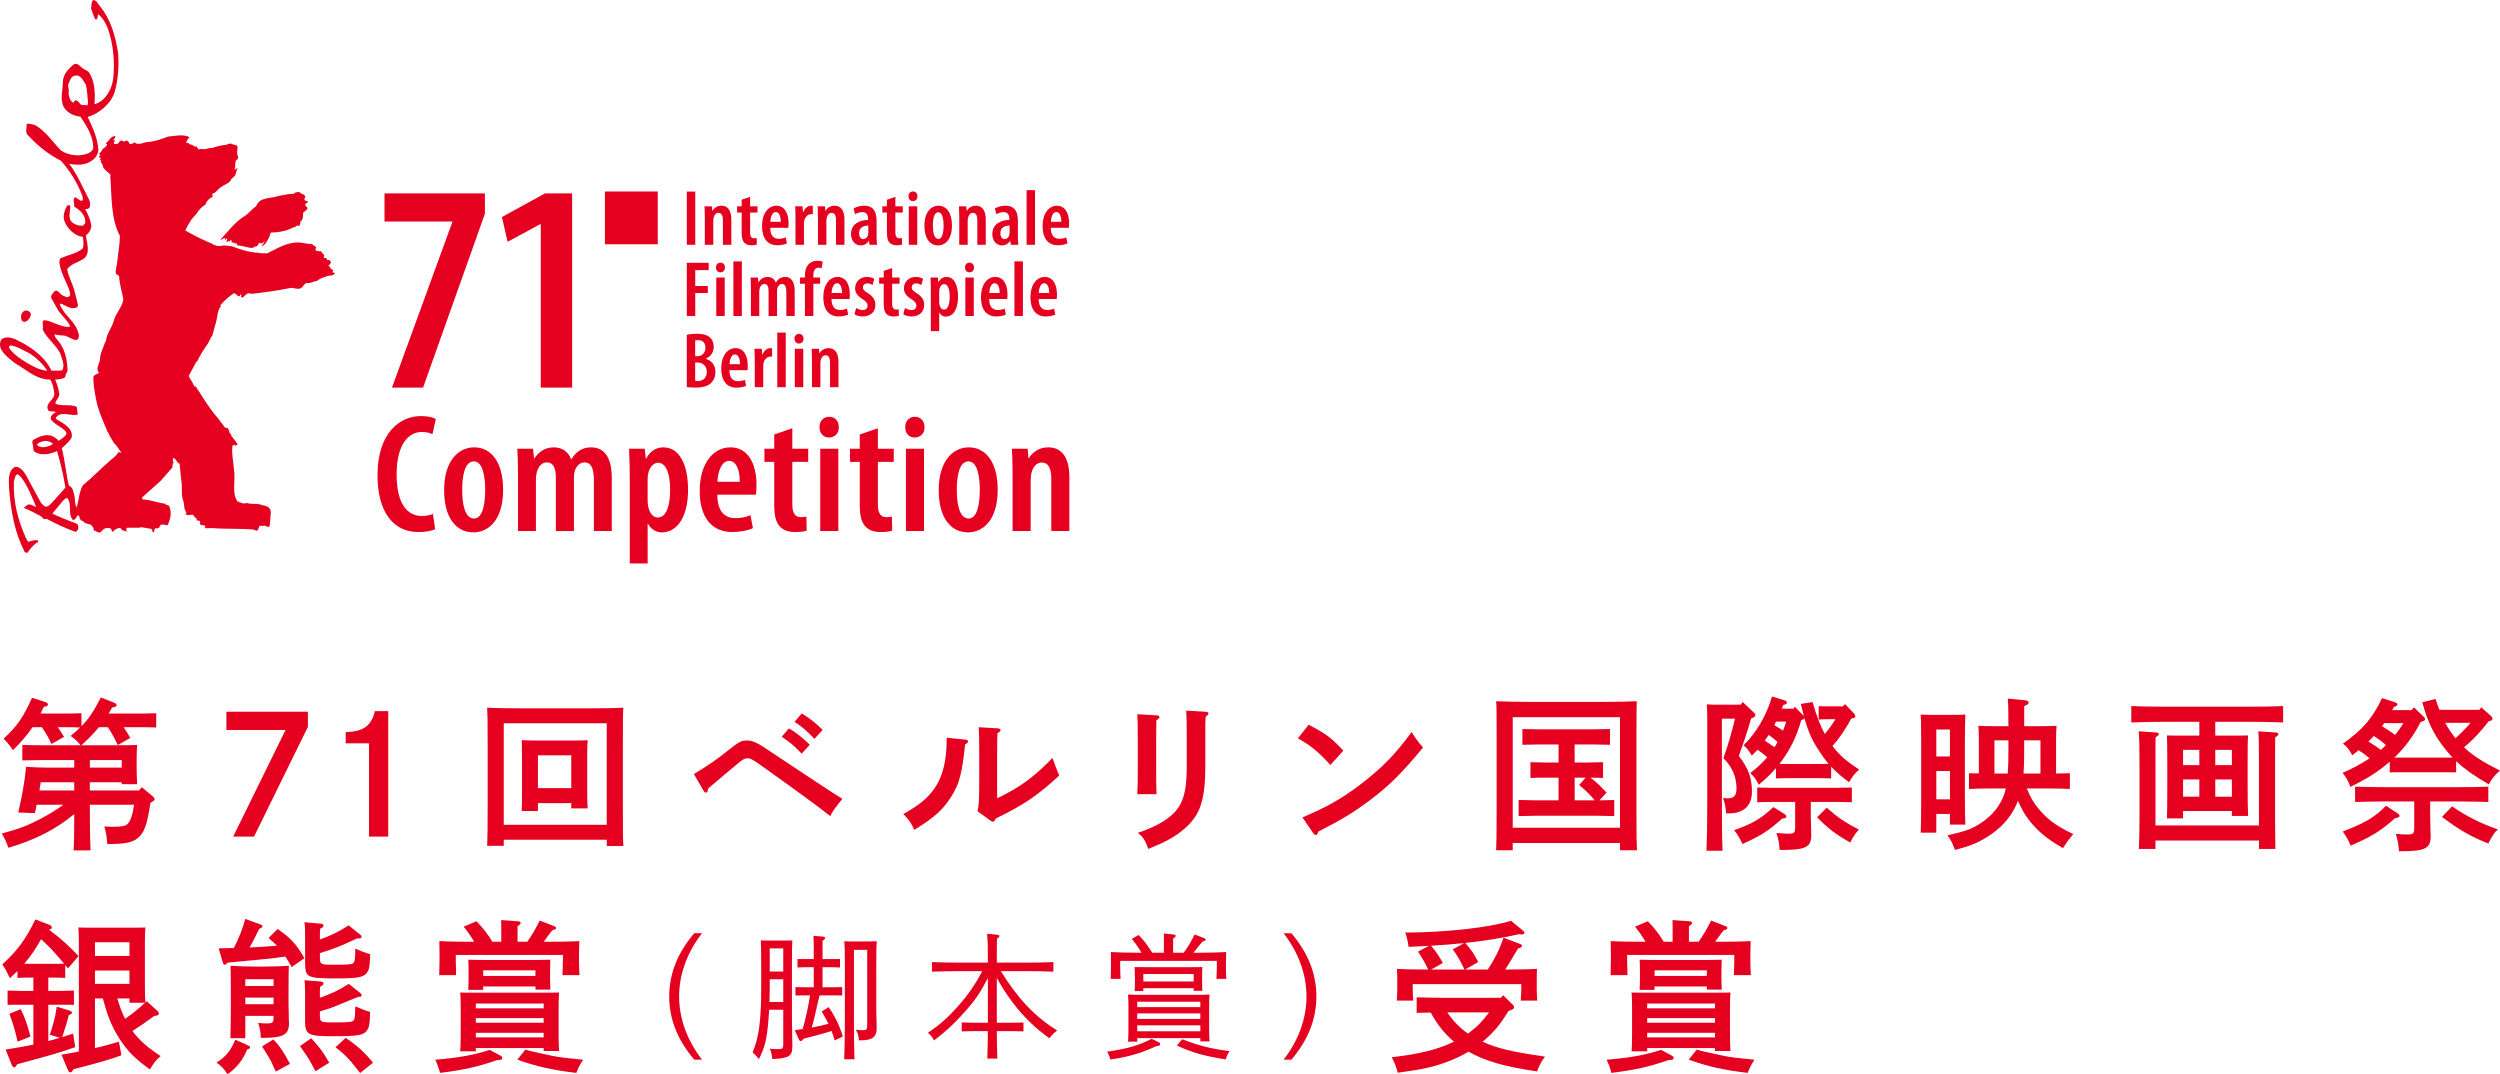 <?xml version="1.0" encoding="UTF-8"?><svg id="a" xmlns="http://www.w3.org/2000/svg" viewBox="0 0 283.274 121.716"><defs><style>.b{fill:#e50020;}</style></defs><rect class="b" x="68.542" y="21.697" width="5.987" height="5.982"/><rect class="b" x="77.823" y="21.709" width=".957" height="6.028"/><path class="b" d="M79.862,24.606c0-.491-.018-.84-.036-1.225h.831l.045,.509h.019c.205-.348,.572-.581,1.028-.581,.733,0,1.118,.563,1.118,1.574v2.853h-.957v-2.763c0-.429-.089-.859-.509-.859-.233,0-.448,.178-.537,.536-.027,.089-.044,.232-.044,.393v2.692h-.958v-3.13Z"/><path class="b" d="M84.995,22.299v1.082h.84v.699h-.84v2.253c0,.536,.206,.67,.447,.67,.107,0,.197-.009,.295-.027l.018,.743c-.143,.045-.357,.072-.625,.072-.305,0-.581-.081-.77-.268-.215-.215-.322-.537-.322-1.181v-2.262h-.518v-.699h.518v-.75l.957-.331Z"/><path class="b" d="M88.466,25.134c.009-.697-.223-1.109-.563-1.109-.412,0-.599,.598-.617,1.109h1.181Zm-1.19,.679c.009,.975,.465,1.244,.975,1.244,.313,0,.581-.072,.779-.162l.135,.69c-.269,.125-.69,.205-1.092,.205-1.119,0-1.727-.813-1.727-2.164,0-1.44,.699-2.315,1.629-2.315,.911,0,1.377,.832,1.377,1.994,0,.25-.018,.393-.027,.509h-2.048Z"/><path class="b" d="M90.139,24.606c0-.402-.026-.849-.036-1.225h.831l.055,.661h.026c.17-.447,.527-.733,.886-.733,.09,0,.143,.009,.197,.018v.957c-.054-.018-.116-.018-.197-.018-.33,0-.672,.278-.77,.751-.026,.107-.035,.25-.035,.42v2.298h-.958v-3.13Z"/><path class="b" d="M92.681,24.606c0-.491-.019-.84-.036-1.225h.831l.045,.509h.017c.206-.348,.572-.581,1.03-.581,.732,0,1.117,.563,1.117,1.574v2.853h-.957v-2.763c0-.429-.089-.859-.509-.859-.232,0-.447,.178-.536,.536-.028,.089-.045,.232-.045,.393v2.692h-.957v-3.13Z"/><path class="b" d="M98.387,25.554c-.377,.009-1.047,.107-1.047,.868,0,.492,.259,.67,.474,.67,.231,0,.464-.16,.544-.5,.019-.063,.028-.143,.028-.223v-.815Zm.939,1.19c0,.34,.009,.706,.054,.993h-.86l-.054-.447h-.017c-.223,.34-.546,.519-.922,.519-.626,0-1.1-.528-1.1-1.289,0-1.118,.948-1.591,1.931-1.6v-.117c0-.446-.178-.768-.652-.768-.312,0-.572,.089-.813,.241l-.179-.652c.215-.134,.67-.313,1.199-.313,1.126,0,1.413,.77,1.413,1.699v1.735Z"/><path class="b" d="M101.454,22.299v1.082h.84v.699h-.84v2.253c0,.536,.206,.67,.447,.67,.107,0,.197-.009,.295-.027l.018,.743c-.143,.045-.357,.072-.625,.072-.305,0-.581-.081-.77-.268-.215-.215-.322-.537-.322-1.181v-2.262h-.518v-.699h.518v-.75l.957-.331Z"/><path class="b" d="M102.976,23.381h.957v4.356h-.957v-4.356Zm.984-1.136c.009,.322-.215,.545-.528,.545-.277,0-.5-.223-.491-.545-.009-.34,.223-.554,.509-.554,.295,0,.51,.214,.51,.554"/><path class="b" d="M105.703,25.555c0,.733,.125,1.52,.635,1.52,.474,0,.581-.868,.581-1.52,0-.635-.107-1.503-.601-1.503-.518,0-.616,.868-.616,1.503m2.164-.009c0,1.762-.903,2.262-1.565,2.262-.922,0-1.556-.77-1.556-2.235,0-1.574,.777-2.262,1.592-2.262,.912,0,1.529,.804,1.529,2.235"/><path class="b" d="M108.692,24.606c0-.491-.019-.84-.036-1.225h.831l.045,.509h.017c.206-.348,.573-.581,1.03-.581,.732,0,1.117,.563,1.117,1.574v2.853h-.957v-2.763c0-.429-.089-.859-.509-.859-.232,0-.447,.178-.536,.536-.028,.089-.045,.232-.045,.393v2.692h-.957v-3.13Z"/><path class="b" d="M114.398,25.554c-.377,.009-1.047,.107-1.047,.868,0,.492,.259,.67,.474,.67,.231,0,.464-.16,.544-.5,.019-.063,.028-.143,.028-.223v-.815Zm.939,1.19c0,.34,.009,.706,.054,.993h-.86l-.054-.447h-.017c-.223,.34-.546,.519-.922,.519-.626,0-1.1-.528-1.1-1.289,0-1.118,.948-1.591,1.931-1.6v-.117c0-.446-.178-.768-.652-.768-.312,0-.572,.089-.813,.241l-.179-.652c.215-.134,.67-.313,1.199-.313,1.126,0,1.413,.77,1.413,1.699v1.735Z"/><rect class="b" x="116.321" y="21.547" width=".958" height="6.189"/><path class="b" d="M120.256,25.134c.009-.697-.223-1.109-.563-1.109-.412,0-.599,.598-.617,1.109h1.181Zm-1.19,.679c.009,.975,.465,1.244,.976,1.244,.312,0,.58-.072,.777-.162l.135,.69c-.269,.125-.69,.205-1.092,.205-1.119,0-1.727-.813-1.727-2.164,0-1.44,.699-2.315,1.629-2.315,.911,0,1.377,.832,1.377,1.994,0,.25-.018,.393-.027,.509h-2.048Z"/><polygon class="b" points="77.823 29.777 80.3 29.777 80.3 30.609 78.779 30.609 78.779 32.406 80.202 32.406 80.202 33.203 78.779 33.203 78.779 35.805 77.823 35.805 77.823 29.777"/><path class="b" d="M81.16,31.45h.957v4.356h-.957v-4.356Zm.984-1.136c.009,.322-.215,.545-.528,.545-.277,0-.5-.223-.491-.545-.009-.34,.223-.554,.509-.554,.295,0,.51,.214,.51,.554"/><rect class="b" x="83.1" y="29.617" width=".958" height="6.189"/><path class="b" d="M85.086,32.675c0-.492-.019-.84-.036-1.226h.831l.054,.519h.017c.206-.331,.555-.59,1.012-.59,.446,0,.777,.214,.929,.626h.018c.116-.188,.268-.358,.437-.465,.18-.107,.385-.161,.608-.161,.688,0,1.092,.536,1.092,1.61v2.817h-.948v-2.638c0-.528-.072-.994-.501-.994-.241,0-.438,.188-.527,.51-.018,.089-.027,.214-.027,.348v2.773h-.958v-2.782c0-.393-.053-.849-.482-.849-.223,0-.447,.179-.527,.537-.027,.089-.045,.214-.045,.339v2.755h-.948v-3.13Z"/><path class="b" d="M91.205,35.805v-3.658h-.563v-.697h.563v-.214c0-.483,.089-.948,.42-1.297,.259-.277,.617-.393,.966-.393,.277,0,.483,.044,.634,.098l-.125,.752c-.089-.036-.214-.063-.366-.063-.438,0-.572,.42-.572,.886v.232h.77v.697h-.77v3.658h-.957Z"/><path class="b" d="M95.409,33.203c.009-.697-.224-1.11-.563-1.11-.412,0-.601,.599-.617,1.11h1.181Zm-1.19,.679c.009,.975,.465,1.243,.975,1.243,.313,0,.581-.071,.777-.16l.134,.688c-.267,.125-.687,.205-1.091,.205-1.118,0-1.726-.813-1.726-2.164,0-1.439,.697-2.315,1.628-2.315,.913,0,1.378,.832,1.378,1.993,0,.251-.019,.394-.028,.51h-2.047Z"/><path class="b" d="M97.01,34.901c.161,.107,.465,.232,.751,.232,.339,0,.545-.187,.545-.5,0-.268-.125-.447-.527-.706-.643-.384-.886-.804-.886-1.243,0-.751,.555-1.306,1.333-1.306,.358,0,.626,.098,.841,.214l-.197,.706c-.169-.107-.366-.187-.598-.187-.331,0-.492,.214-.492,.456,0,.232,.107,.366,.527,.634,.581,.348,.886,.779,.886,1.315,0,.886-.617,1.341-1.439,1.341-.341,0-.735-.098-.931-.25l.187-.706Z"/><path class="b" d="M101.089,30.368v1.082h.84v.697h-.84v2.254c0,.536,.206,.67,.447,.67,.108,0,.197-.009,.295-.027l.018,.743c-.143,.045-.357,.072-.625,.072-.305,0-.581-.081-.77-.268-.215-.215-.322-.537-.322-1.181v-2.263h-.518v-.697h.518v-.75l.957-.331Z"/><path class="b" d="M102.539,34.901c.161,.107,.465,.232,.75,.232,.34,0,.546-.187,.546-.5,0-.268-.126-.447-.527-.706-.644-.384-.886-.804-.886-1.243,0-.751,.554-1.306,1.332-1.306,.358,0,.626,.098,.841,.214l-.196,.706c-.17-.107-.366-.187-.599-.187-.33,0-.491,.214-.491,.456,0,.232,.107,.366,.527,.634,.581,.348,.886,.779,.886,1.315,0,.886-.617,1.341-1.44,1.341-.339,0-.733-.098-.931-.25l.188-.706Z"/><path class="b" d="M106.421,34.214c0,.133,.018,.267,.045,.366,.116,.42,.339,.509,.491,.509,.482,0,.653-.688,.653-1.458,0-.859-.206-1.44-.644-1.44-.241,0-.455,.268-.509,.554-.027,.099-.036,.206-.036,.322v1.146Zm-.948-1.396c0-.581-.027-1.002-.036-1.368h.831l.054,.527h.017c.206-.402,.537-.599,.913-.599,.869,0,1.306,.94,1.306,2.244,0,1.575-.67,2.254-1.377,2.254-.385,0-.617-.232-.742-.456h-.018v2.101h-.948v-4.704Z"/><path class="b" d="M109.382,31.45h.958v4.356h-.958v-4.356Zm.984-1.136c.009,.322-.214,.545-.527,.545-.277,0-.501-.223-.492-.545-.009-.34,.224-.554,.509-.554,.296,0,.51,.214,.51,.554"/><path class="b" d="M113.272,33.203c.009-.697-.223-1.11-.563-1.11-.412,0-.599,.599-.617,1.11h1.181Zm-1.19,.679c.009,.975,.465,1.243,.975,1.243,.313,0,.581-.071,.779-.16l.135,.688c-.269,.125-.69,.205-1.092,.205-1.119,0-1.727-.813-1.727-2.164,0-1.439,.699-2.315,1.629-2.315,.911,0,1.377,.832,1.377,1.993,0,.251-.018,.394-.027,.51h-2.048Z"/><rect class="b" x="114.945" y="29.617" width=".959" height="6.189"/><path class="b" d="M118.881,33.203c.009-.697-.223-1.11-.563-1.11-.412,0-.599,.599-.617,1.11h1.181Zm-1.19,.679c.009,.975,.465,1.243,.976,1.243,.312,0,.58-.071,.777-.16l.135,.688c-.269,.125-.69,.205-1.092,.205-1.119,0-1.727-.813-1.727-2.164,0-1.439,.699-2.315,1.629-2.315,.911,0,1.377,.832,1.377,1.993,0,.251-.018,.394-.027,.51h-2.048Z"/><path class="b" d="M78.77,43.149c.081,.018,.18,.027,.304,.027,.581,0,1.011-.348,1.011-1.038,0-.706-.491-1.055-1.038-1.064h-.277v2.074Zm0-2.79h.287c.482,0,.875-.393,.875-.938,0-.501-.232-.877-.822-.877-.143,0-.259,.008-.34,.036v1.779Zm-.948-2.423c.322-.08,.733-.117,1.19-.117,.553,0,1.064,.09,1.43,.42,.296,.26,.43,.644,.43,1.074,0,.563-.304,1.074-.895,1.324v.027c.697,.196,1.091,.76,1.091,1.485,0,.491-.161,.893-.438,1.189-.348,.384-.938,.581-1.806,.581-.438,0-.77-.027-1.002-.063v-5.92Z"/><path class="b" d="M83.842,41.271c.009-.697-.223-1.11-.563-1.11-.412,0-.599,.599-.617,1.11h1.181Zm-1.19,.679c.009,.975,.465,1.243,.975,1.243,.313,0,.581-.071,.779-.16l.135,.688c-.269,.125-.69,.205-1.092,.205-1.119,0-1.727-.813-1.727-2.164,0-1.439,.699-2.315,1.629-2.315,.911,0,1.377,.832,1.377,1.994,0,.25-.018,.393-.027,.509h-2.048Z"/><path class="b" d="M85.524,40.744c0-.403-.026-.849-.036-1.225h.831l.055,.661h.026c.17-.447,.527-.733,.886-.733,.09,0,.143,.009,.197,.018v.957c-.054-.018-.116-.018-.197-.018-.33,0-.672,.277-.77,.751-.026,.107-.035,.25-.035,.42v2.298h-.958v-3.13Z"/><rect class="b" x="88.075" y="37.685" width=".957" height="6.189"/><path class="b" d="M90.061,39.518h.957v4.355h-.957v-4.355Zm.984-1.136c.009,.322-.215,.545-.528,.545-.277,0-.5-.223-.491-.545-.009-.34,.223-.554,.509-.554,.295,0,.51,.214,.51,.554"/><path class="b" d="M92.001,40.744c0-.492-.018-.842-.036-1.225h.831l.045,.509h.019c.205-.349,.572-.581,1.028-.581,.733,0,1.118,.563,1.118,1.574v2.853h-.957v-2.764c0-.429-.089-.858-.509-.858-.233,0-.448,.179-.537,.536-.027,.09-.044,.233-.044,.394v2.692h-.958v-3.13Z"/><polygon class="b" points="54.944 21.916 54.944 24.218 47.936 43.921 44.415 43.921 51.254 25.167 51.254 25.098 43.569 25.098 43.569 21.916 54.944 21.916"/><polygon class="b" points="61.274 25.403 61.206 25.403 57.516 27.401 56.873 24.591 61.748 21.916 64.829 21.916 64.829 43.921 61.274 43.921 61.274 25.403"/><path class="b" d="M49.307,59.959c-.383,.192-1.053,.326-1.896,.326-2.95,0-4.635-2.413-4.635-6.397,0-4.961,2.624-6.742,4.922-6.742,.843,0,1.417,.173,1.686,.326l-.383,1.724c-.306-.134-.613-.248-1.226-.248-1.398,0-2.835,1.283-2.835,4.806,0,3.467,1.302,4.712,2.854,4.712,.479,0,.958-.096,1.264-.23l.249,1.724Z"/><path class="b" d="M52.372,55.497c0,1.571,.268,3.256,1.36,3.256,1.015,0,1.245-1.858,1.245-3.256,0-1.36-.23-3.218-1.283-3.218-1.111,0-1.322,1.858-1.322,3.218m4.635-.019c0,3.773-1.935,4.846-3.352,4.846-1.973,0-3.333-1.647-3.333-4.788,0-3.371,1.666-4.846,3.409-4.846,1.954,0,3.275,1.724,3.275,4.788"/><path class="b" d="M58.693,53.466c0-1.053-.038-1.8-.077-2.624h1.781l.115,1.112h.038c.441-.71,1.188-1.265,2.164-1.265,.958,0,1.666,.46,1.992,1.342h.037c.25-.403,.576-.767,.94-.997,.383-.229,.822-.345,1.301-.345,1.476,0,2.337,1.149,2.337,3.448v6.033h-2.029v-5.65c0-1.129-.154-2.126-1.073-2.126-.518,0-.94,.402-1.13,1.092-.038,.192-.057,.46-.057,.747v5.938h-2.049v-5.957c0-.843-.115-1.82-1.034-1.82-.479,0-.958,.384-1.13,1.149-.057,.193-.096,.461-.096,.728v5.899h-2.03v-6.704Z"/><path class="b" d="M73.384,56.761c0,.287,.038,.575,.096,.785,.248,.9,.727,1.092,1.053,1.092,1.034,0,1.398-1.475,1.398-3.122,0-1.839-.442-3.084-1.379-3.084-.517,0-.977,.575-1.093,1.187-.057,.211-.076,.441-.076,.69v2.452Zm-2.03-2.988c0-1.245-.057-2.145-.078-2.93h1.782l.115,1.13h.038c.441-.862,1.148-1.283,1.953-1.283,1.858,0,2.798,2.011,2.798,4.808,0,3.371-1.437,4.827-2.951,4.827-.822,0-1.32-.498-1.589-.977h-.038v4.501h-2.03v-10.075Z"/><path class="b" d="M83.822,54.596c.019-1.493-.479-2.374-1.207-2.374-.881,0-1.283,1.282-1.322,2.374h2.528Zm-2.547,1.456c.019,2.088,.996,2.662,2.088,2.662,.67,0,1.244-.153,1.665-.345l.288,1.475c-.575,.268-1.475,.441-2.337,.441-2.394,0-3.697-1.743-3.697-4.635,0-3.083,1.494-4.961,3.486-4.961,1.954,0,2.949,1.781,2.949,4.272,0,.536-.037,.842-.057,1.091h-4.385Z"/><path class="b" d="M89.779,48.525v2.318h1.8v1.494h-1.8v4.827c0,1.148,.441,1.436,.958,1.436,.23,0,.421-.02,.632-.057l.037,1.59c-.305,.095-.765,.152-1.34,.152-.651,0-1.245-.171-1.647-.573-.46-.461-.691-1.149-.691-2.528v-4.846h-1.11v-1.494h1.11v-1.609l2.051-.709Z"/><path class="b" d="M92.939,50.843h2.051v9.328h-2.051v-9.328Zm2.107-2.433c.019,.69-.46,1.168-1.13,1.168-.594,0-1.073-.479-1.053-1.168-.019-.728,.479-1.187,1.091-1.187,.633,0,1.093,.46,1.093,1.187"/><path class="b" d="M99.47,48.525v2.318h1.8v1.494h-1.8v4.827c0,1.148,.441,1.436,.958,1.436,.23,0,.421-.02,.632-.057l.037,1.59c-.305,.095-.765,.152-1.34,.152-.651,0-1.245-.171-1.647-.573-.46-.461-.691-1.149-.691-2.528v-4.846h-1.11v-1.494h1.11v-1.609l2.051-.709Z"/><path class="b" d="M102.651,50.843h2.048v9.328h-2.048v-9.328Zm2.106-2.433c.02,.69-.459,1.168-1.13,1.168-.594,0-1.073-.479-1.053-1.168-.019-.728,.479-1.187,1.093-1.187,.632,0,1.091,.46,1.091,1.187"/><path class="b" d="M108.415,55.497c0,1.571,.268,3.256,1.36,3.256,1.016,0,1.245-1.858,1.245-3.256,0-1.36-.229-3.218-1.283-3.218-1.111,0-1.322,1.858-1.322,3.218m4.635-.019c0,3.773-1.935,4.846-3.352,4.846-1.973,0-3.332-1.647-3.332-4.788,0-3.371,1.665-4.846,3.408-4.846,1.954,0,3.275,1.724,3.275,4.788"/><path class="b" d="M114.735,53.466c0-1.053-.037-1.8-.077-2.624h1.781l.096,1.092h.038c.441-.747,1.226-1.245,2.203-1.245,1.572,0,2.394,1.207,2.394,3.371v6.11h-2.048v-5.918c0-.919-.193-1.839-1.093-1.839-.498,0-.958,.383-1.148,1.149-.057,.192-.096,.498-.096,.843v5.765h-2.051v-6.704Z"/><path class="b" d="M24.964,27.169c.199,.021,.354-.199,.553-.199-.066,.066,.023,.133,.023,.199,.087,.043,.021-.089,.11-.133,.044,0,.109-.022,.133,.044-.133,.066-.046,.177-.133,.265,0,.045,.044,.066,.087,.045,.09,0,.133-.045,.178-.089,.023,.044,.088,.044,.154,.044,0-.066-.021-.176,.089-.176,.023,.021,.066,.065,.066,.088-.044,.133,.11,.11,.066,.221,.066,.044,.109-.021,.133-.066,.021,.045,.021,.155,.109,.155,.066-.133,.133,.109,.222,0,.132,.021,.088,.154,.132,.242,.597,0,1.105,.266,1.702,.288l.354-.177c.309,.065,.266-.354,.508-.42,.199,.242,.399-.11,.597-.199l-.42,.597c.464-.112,.62-.597,.839-.951,.133-.177,.089-.442,.243-.597,.928-.021,1.791-.177,2.543-.596,.066,.021,.177,.021,.221-.066,.089-.11,.243-.177,.354-.088,.177-.044,.177-.243,.221-.376-.066-.022,0-.088,0-.132,.331-.178,.287-.642,.287-.973l.464-.398c.155-.288-.198-.288-.221-.531,.066-.11,.155-.222,.31-.243,.021-.221-.243-.177-.354-.243-.133-.154,.066-.31,.066-.464-.089-.133-.266-.243-.398-.31-.112,.133-.155-.088-.199-.154-.221,.021-.552-.066-.685,.177-.597,0-1.15,.154-1.724,.243-.886,.331-2.19,.088-2.565,1.172-.486,.31-.862,.862-1.37,1.149-1.039,.664-1.857,1.746-2.697,2.653"/><path class="b" d="M4.317,50.529c-.066-.045-.132-.133-.089-.222,.377-.287,.863-.419,1.327-.287,.177,.066,.331,.155,.442,.287-.442,.288-1.149,.531-1.68,.222m-1.835-9.773c-.507-.353-1.082-.773-1.437-1.325-.044-.112,.023-.287,.177-.287,.795,.11,1.459,.596,2.189,.928,.729,.486,1.48,1.194,1.945,1.945-1.083-.109-1.967-.706-2.874-1.261M9.181,11.871c-.178-.177-.331-.442-.575-.508-.154-.021-.221,.177-.287,.287-.399-.221-.531-.708-.554-1.193,.133-.376-.198-.73,.046-1.061,.109-.31,.265-.73,.641-.818,.706-.177,.972,.575,1.26,.995,.198,.664,.177,1.393,.265,2.078l-.066,.287-.729-.066Zm28.672,19.012c-.089,0-.177,0-.221-.066,.132-.023,.109-.154,.088-.242-.332-.024-.243-.398-.552-.464,.132-.066,.22-.155,.287-.288,.065-.066,.065-.221-.068-.221-.021-.265-.242-.065-.353-.177,.088-.286-.331-.088-.375-.286,.286-.266-.266-.421-.244-.664-.242,0-.508,0-.684-.133l.087-.332c-.265-.176-.486-.464-.839-.375-.066,.088-.066-.023-.132-.023-.222-.022-.443-.066-.641-.11-1.592-.198-2.742,.664-4.024,1.239-.243-.134-.552,.043-.817-.09-1.084-.044-2.144-.375-3.096-.75l-.839-.089c-.243-.022-.419,.132-.641,.044h-.309c0-.178-.311,.045-.311-.178-1.104-.463-2.165-.971-3.183-1.568,.331-.641,.664-1.305,1.26-1.857,.221-.42,.641-.84,1.062-1.105,.065-.332,.375-.664,.728-.818,.178-.11-.11-.287,.068-.398,.331-.066,.531-.442,.818-.641,.398-.354,.906-.42,1.215-.841,.066-.265,.355-.354,.509-.575l.266-.84c-.089-.021-.089,.045-.133,.089-.066,.044-.133,.133-.199,.066,.177-.354-.088-.907,.332-1.15,.153-.154,.021-.375-.023-.552-.089-.331,.088-.641,0-.951-.155-.11-.332-.154-.531-.177-.243-.198-.553-.021-.774,.066-.552,0-1.039,.199-1.526,.332-.198,.021-.463,.021-.664,.109-.287,.089-.573-.044-.883,.066-.066-.132-.243-.198-.243-.375-.354,.221-.375-.31-.729-.155-.066-.198-.288-.198-.464-.242,0-.088,.11-.133,.132-.199-.044-.177,.221-.286,.266-.419-.73-.376-1.636-.133-2.431-.066-.775,.287-1.504,.575-2.366,.619-.464,.045-.995,.42-1.415,.045-.221,.065-.398,.309-.641,.088,0-.066-.021-.154-.088-.199-.155-.177-.398-.021-.553,.023-.044-.066-.133-.155-.22-.133-.178,.023-.31,.222-.399,.354l-.331,.066c-.332-.066,.043-.31-.023-.464-.089-.044-.112,.088-.199,.021,.11-.132,.311-.286,.244-.486-.355,.021-.642,.31-.819,.618-.133,.045-.242,.155-.198,.287l.109,.023c-.065,.265-.309,.398-.531,.575-.065,.221-.198,.331-.375,.486-.021,.112,.089,.089,.133,.133l-.177,.265c.066,.112,.177,.045,.243,.089-.023,.088-.133,.177-.11,.265h.176c-.242,.222,.178,.399,.133,.664,.112,.354,.487,.619,.774,.862,.11,.066,.155,.199,.088,.31,.177,2.321,.044,4.775,1.084,6.721,0,.996-.198,1.923-.286,2.873-.023,.465-.223,.863-.177,1.327,.02,.243,.22,.221,.375,.354,.043,.95,.331,1.789,.486,2.672-.154,.882-.841,1.546-1.084,2.383-.198,.818-.817,1.459-.884,2.322l-.109,.154c-.199,.664-.575,1.238-.575,1.966-.066,.488-.531,1.017-.11,1.482-.199,.199-.553,.155-.642,.487,0,.751,.112,1.482,.245,2.189,.22,1.37,.774,2.63,1.304,3.845-.088,.112,.089,.134,.11,.199,.155,.442,.442,.839,.685,1.239,.355,.331,.576,.751,.842,1.104-.133,0-.288-.154-.399,0-.177,.354-.553,.575-.841,.841-1.061,.907-2.055,1.967-3.118,2.829-.463,.753-.463,1.746-.728,2.543-.178-.377-.199-.818-.221-1.238-.133-.443-.133-1.039-.641-1.238-.355-1.393-.443-2.874-.819-4.266,.399-.332,.884-.753,1.128-1.217,.176-1.061-.996-1.613-1.725-2.055-.088-.066-.088-.155-.044-.221,.641-.753,1.658-.089,2.454-.311l-.11-.862c-.465-.242-1.06-.177-1.636-.199-.287-.043-.597-.021-.797-.221,.066-.375,.443-.619,.464-1.016-.087-.575-.242-1.149-.486-1.658,.399-.043,.818-.043,1.15-.287-.023-.287,.198-.464,.265-.73-.044-1.304-.309-2.563-1.194-3.537-.133-.177-.331-.353-.266-.575,.377,.089,.797,.133,1.195,.155l.884,.397c.198,.112,.508,.155,.619-.132,.089-.221,.023-.486-.044-.685-.266-.886-1.019-1.547-1.615-2.297-.132-.31-.486-.596-.419-.95,.575,.177,1.06,.685,1.768,.507,.133-.02,.266-.176,.243-.354l-.399-1.61c-.22-.816-.684-1.546-.817-2.43,.442-.597,1.193-.73,1.789-1.128,.93-.552,.421-1.857,.332-2.675,.354-.286,.597-.663,.62-1.105-.112-.685-.376-1.305-.708-1.878,.177-.023,.375,0,.486-.178,.155-.243,.066-.596-.021-.862-.729-1.393-1.305-2.829-2.278-4.111,.73,.154,1.658,.198,2.322-.199,.552-.265,.972-.795,.995-1.415-.112-1.347-.664-2.519-1.217-3.691,1.305-.354,2.698-1.548,3.074-2.873,.376-1.35,.487-2.898,.376-4.377-.311-1.902-.795-3.737-2.034-5.262-.244-.266-.376-.708-.775-.73-.286,.199-.154,.62-.265,.928,.11,.42,.31,.818,.464,1.238,.42,.154,.199-.399,.376-.553,.552,.487,.861,1.061,1.105,1.702,.575,1.702,.774,3.648,.575,5.593-.155,1.194-.884,2.564-2.123,2.897,.089-1.305,.045-2.675-.685-3.692l-.552-.31c-.354-.199-.641-.73-1.083-.531-.664,.531-1.238,1.172-1.262,2.012,0,.951-.374,2.056,.134,2.896,.441,.664,1.128,.951,1.857,1.039,.73,1.084,1.458,2.211,1.458,3.603-.065,.199-.265,.376-.463,.487-.951,.486-2.345,.331-3.205-.265-.951-.972-1.79-2.277-2.986-2.896-.308-.045-.617-.201-.905-.089,.043,.442-.221,.995,.198,1.305,1.083,1.171,2.321,2.165,3.671,2.829,1.104,1.216,1.901,2.564,2.453,4.023,.023,.154,.133,.398-.044,.53-.309,.022-.508-.33-.797-.397-.309,.242,0,.685-.109,1.016,.198,.199,.486,.31,.685,.531,.398,.375,.662,.839,.575,1.393-.066,.112-.198,.266-.331,.287-.398,0-.753-.088-1.061-.331-.641-.443-.266-1.261-.288-1.946-.109-.023-.242-.088-.353-.023-.287,.531-.553,1.217-.287,1.835,.31,.795,1.149,1.636,2.056,1.725,.066,.398,.132,.906,0,1.304-.664,.598-1.569,.685-2.322,1.061-.287-.023-.332,.286-.332,.531,.133,1.194,.819,2.189,1.172,3.292,.023,.199,.133,.441-.087,.575-.245,.177-.464-.044-.687-.112-.331-.109-.531-.728-.928-.506-.198,.242-.442,.441-.397,.772l.818,1.457c.398,.575,.995,1.059,1.304,1.678,0,.089-.044,.155-.109,.155-.841,0-1.527-.42-2.278-.663-.221-.023-.486-.199-.685,0-.066,.309,.089,.596-.023,.905,.443,1.084,1.636,1.835,2.057,2.919,.154,.53,.464,1.128,.198,1.724-.376,.132-.863,.044-1.261,.065-.773-1.702-2.564-2.851-4.134-3.579-.442-.177-1.083-.31-1.503,.02-.243,.311-.221,.798-.066,1.129,.354,.641,1.017,1.148,1.592,1.591,1.281,.73,2.387,1.857,3.978,1.857,.31,.443,.376,.996,.465,1.548,.065,.729-.951,1.017-.753,1.768,.066,.442,.642,.177,.928,.375l-.309,.199c-.177,.155-.31,.355-.266,.598,.399,.552,1.017,.773,1.527,1.216,.153,.132,.286,.286,.242,.486-.221,.332-.597,.576-.906,.751-.066-.155-.243-.266-.399-.375-.729-.553-1.745-.155-2.409,.242-.222,.133-.132,.398-.089,.576,.066,.242,0,.531,.155,.751,.73,.552,1.857,.309,2.586-.045,.398,1.35,.729,2.742,.952,4.156l-1.571,1.747c-.198,.199-.398,.42-.686,.397-.22-.065-.375-.287-.531-.463l-1.702-3.14c-.264-.42-.661-.95-1.215-.906-.818,.442-.708,1.48-.685,2.365,.198,2.565,.619,5.017,1.724,7.185,.066,.132,.222,.221,.375,.177,.311-.463,.686-.928,1.172-1.194,.045-.066,.023-.176-.044-.221-.354-.022-.664,.066-.972,.177-.222-.045-.242-.287-.355-.443-.861-1.945-1.437-4.022-1.348-6.343,.089-.31,.089-.664,.354-.863,.199,.045,.353,.243,.509,.398,.75,1.019,1.172,2.189,1.657,3.296-.354-.066-.685-.443-1.06-.178-.046,.178-.399,.133-.266,.332,.641,.243,1.238,.596,1.856,.906,.178,.11,.332,.486,.62,.287,1.083,.552,2.145,1.084,3.294,1.482,.133,0,.221-.134,.287-.243,.089-.199,.089-.509-.11-.664-.952-.354-1.879-.729-2.786-1.149l.795-.973c.245-.286,.509-.684,.863-.818,.64,.641,.045,1.836,.664,2.499,.309,.044,.398-.376,.508-.464l.155-.044c.087,.132,.132,.286,.132,.441,.154-.043,.154,.332,.332,.133,.153,.376,.575,.354,.883,.465,.243,.177,.376,.42,.376,.706,.243-.088,.331,.222,.575,.177,.242,.066,.286-.177,.443-.287,.22-.221,.573-.265,.838-.176,.177,.109,.157,.463,.355,.375,.154-.287,.463-.375,.729-.42,.089,0,.178,.11,.178,.177,.197,.132,.484,.286,.684,.177l-.221-.11c.154,0,.068-.198,.154-.265,.531-.023,.951,.021,1.459,0l.133-.068,1.172,.199c.133,.066,.133,.221,.155,.353,.265,.112,.153-.197,.22-.286,.023-.154,.178-.154,.288-.132,.242,.065,.287-.243,.398-.377,.266-.154,.509,.045,.797,.022,.287-.596,.484-1.37,.22-2.034-.021-.332-.398-.154-.507-.398-.864-.109-1.658-.443-2.543-.486-.044-.066-.089-.134-.066-.221l2.1-1.879,1.326-1.504c.044-.198,0-.442,.155-.575-.112-.133-.112-.331-.068-.508,.354,.044,.399,.508,.73,.641l.199,1.834c.154,.818-.066,1.77,.265,2.498,.088,.42,.023,.886,.332,1.194-.023,.088-.155,.088-.089,.178,.133,.176,.398,.109,.597,.087,.375-.132,.309,.376,.619,.354v.266l.266,.044c.197,.023,.154,.222,.133,.376,.087,.243,.419,.044,.573,.221,.021,.089-.021,.221,.068,.266l.662-.022c1.459,.11,3.161,.044,4.71,.154,.154,.023,.265,.154,.463,.132,.132-.132,.178-.33,.265-.53l.62-.023c.154,0,.222,.177,.399,.133,.265-.154,.132-.552,.198-.774,0-.398,.133-.818,0-1.193-.177-.354-.531-.443-.884-.487-.531-.265-1.261-.065-1.791-.265-.354,.177-.706-.066-1.016-.155-.73-.972-.199-2.431-.42-3.603-.044-.907-.287-1.724-.177-2.675l.066-.11c.066-.065,.154-.022,.221,0,.155,.155,.177-.088,.332-.088l-.686-.907c-.133-.066,0-.309-.176-.288-.199-.22-.089-.795-.575-.685l-.819-1.083c-.994-1.127-1.724-2.387-2.519-3.603h-.133c-.089,0-.066-.088-.044-.133,0-.065-.066-.043-.089-.065-.11-.355-.398-.641-.531-.996l.862-1.591,.11-.066c.311-.706,.751-1.37,1.217-2.034,.177-.287,.266-.62,.486-.884l.398-1.437c.199-.618,.133-1.346,.576-1.877l-.066-.11c.42-.53,.951-.948,1.482-1.346,.22-.044,.331,.133,.486,.265,.088,.066,.222,0,.288,.089l-.024-.266,.155,.089-.045,.199c.287,.331,.42-.354,.709-.288,0-.065,.065-.088,.065-.154,.133,.132,.287,.023,.443,.112,1.503-.177,3.029-.376,4.488-.685,.309,.044,.62,.133,.972,.11,.066-.11,.222-.133,.31-.198,.044-.221,.266-.31,.42-.464,.463,.112,.795-.221,1.193-.221,.354-.31,.818-.42,1.238-.575,.287-.045,.685-.021,.818-.331-.045,0-.066,.02-.11-.045"/><path class="b" d="M2.836,36.468c.266-.064,.486-.329,.597-.572,.066-.154,.087-.375-.023-.507-.133-.155-.309-.221-.508-.199-.155,.021-.31,.133-.398,.287-.155,.198-.133,.528-.066,.772,.066,.155,.221,.242,.398,.22"/><path class="b" d="M15.748,89.567l.317-.372,1.248,1.042c.13,.112,.205,.224,.205,.317,0,.13-.093,.224-.466,.391-.391,2.587-.726,3.481-1.489,4.057-.651,.484-1.377,.633-3.406,.633-.075-.949-.13-1.21-.335-1.991,.503,.037,.744,.037,1.042,.037,.894,0,1.303-.075,1.527-.261,.372-.317,.633-1.023,.8-2.234h-5.008v1.359c0,1.712,.037,2.978,.075,3.816h-1.918c.056-.837,.074-2.104,.074-3.816v-.298c-2.122,1.731-4.337,2.885-7.465,3.817-.223-.652-.335-.912-.744-1.62,1.899-.503,2.96-.912,4.337-1.637,1.061-.559,1.861-1.043,2.625-1.62h-3.016c-.074,.41-.149,.782-.205,.95l-1.88-.075c.447-1.843,.745-3.63,.894-5.175,.726,.057,1.713,.093,2.476,.093h2.978v-.856h-3.667c-.614,0-1.657,.018-2.215,.037v-1.751c.577,.019,1.526,.037,2.215,.037h4.393c-.391-.465-.558-.633-1.136-1.061,.428-.354,.764-.651,1.08-.95-.391-.018-.894-.037-1.341-.037h-1.191c.224,.317,.465,.689,.707,1.098l-1.434,.801c-.316-.708-.577-1.154-1.08-1.899h-1.061c-.558,.838-1.248,1.638-2.215,2.606-.372-.558-.689-.968-1.061-1.303,1.564-1.452,2.234-2.438,3.22-4.635l1.508,.483c.186,.056,.298,.15,.298,.261,0,.149-.074,.204-.484,.297-.112,.261-.242,.503-.353,.745h3.146c.41,0,1.08-.019,1.489-.037v1.47c.856-.875,1.377-1.676,2.197-3.258l1.508,.596c.167,.056,.279,.168,.279,.279,0,.149-.093,.186-.503,.261-.13,.242-.279,.465-.41,.689h3.909c.391,0,1.061-.019,1.489-.037v1.619c-.41-.018-.987-.037-1.489-.037h-2.197c.242,.354,.484,.745,.744,1.211l-1.414,.819c-.354-.782-.689-1.359-1.117-2.03h-1.024c-.614,.745-1.266,1.415-1.992,2.048h4.133c1.191,0,1.75-.018,2.196-.037-.037,.372-.056,.968-.056,1.657v.969c0,.707,.019,.875,.056,1.823h-1.75v-.222h-3.612v.93h5.566Zm-7.334-.93h-3.798l-.149,.93h3.946v-.93Zm5.38-1.658v-.856h-3.612v.856h3.612Z"/><path class="b" d="M34.887,80.65v1.713l-6.105,12.434h-2.364l5.938-12.082h-6.702v-2.066h9.233Z"/><path class="b" d="M39.17,82.958c1.991-.057,2.904-.708,3.313-2.383h1.508v14.222h-2.178v-10.574h-2.643v-1.265Z"/><path class="b" d="M57.08,95.84h-1.88c.037-.894,.056-1.899,.056-4.375v-7.073c0-2.811-.019-3.574-.056-4.207,.987,.056,2.438,.075,3.705,.075h8.023c1.266,0,2.717-.019,3.704-.075-.056,.633-.056,1.526-.056,4.207v7.073c0,2.792,0,3.481,.056,4.393h-1.88v-.707h-11.671v.689Zm11.671-13.887h-11.671v11.504h11.671v-11.504Zm-7.799,9.941h-1.843c.037-.429,.037-1.043,.037-1.973v-4.413c0-.596-.019-1.303-.037-1.637,.409,.018,.782,.036,1.34,.036h4.803c.54,0,.93-.018,1.34-.036-.037,.335-.056,1.042-.056,1.637v4.152c0,.875,.018,1.508,.056,1.936h-1.861v-.596h-3.779v.894Zm3.779-6.311h-3.779v3.723h3.779v-3.723Z"/><path class="b" d="M78.62,87.705c1.657-1.005,2.494-1.564,3.741-2.569,1.415-1.117,1.601-1.229,2.29-1.229,.465,0,.8,.112,1.489,.503,.186,.093,.8,.522,6.423,4.245,1.526,1.005,1.843,1.21,2.885,1.862-1.005,1.265-1.061,1.34-1.377,1.954-1.321-1.043-2.774-2.122-7.092-5.212-1.62-1.172-1.918-1.34-2.271-1.34-.298,0-.447,.056-1.061,.558-.446,.354-2.811,2.346-3.406,2.867-.037,.335-.112,.465-.242,.465-.093,0-.186-.056-.242-.149l-1.135-1.955Zm10.778-5.175c.894,.54,1.452,.987,2.365,1.862l-.931,1.005c-.856-.912-1.284-1.266-2.252-1.918l.819-.95Zm1.452-1.694c.875,.54,1.452,.987,2.364,1.862l-.931,1.023c-.875-.912-1.284-1.284-2.252-1.936l.819-.95Z"/><path class="b" d="M109.467,83.814c.112,.019,.224,.112,.224,.205,0,.111-.093,.204-.335,.335-.335,3.239-.651,4.449-1.527,5.846-.949,1.526-1.954,2.438-4.244,3.834-.242-.651-.633-1.21-1.228-1.787,1.824-1.061,2.588-1.675,3.388-2.717,1.061-1.415,1.526-3.239,1.526-5.846v-.093l2.197,.224Zm1.284,8.098c.167-.596,.205-1.34,.205-3.463v-3.258c0-1.433-.019-2.233-.056-2.792l2.141,.13c.224,.019,.335,.075,.335,.205,0,.093-.093,.186-.354,.353-.019,.298-.037,1.005-.037,2.104v5.268c2.643-1.284,4.095-2.345,6.273-4.579,.335,.969,.466,1.284,.764,1.992-2.494,2.308-4.114,3.388-7.204,4.877-.093,.243-.186,.354-.298,.354-.074,0-.186-.037-.279-.111l-1.489-1.08Z"/><path class="b" d="M131.063,81.059c.205,.019,.317,.075,.317,.186,0,.112-.074,.186-.354,.372,0,.54-.019,1.211-.019,2.104v3.556c0,1.303,.019,2.122,.037,2.717h-2.178c.037-.633,.056-1.489,.056-2.717v-3.556c0-1.47-.019-2.27-.056-2.792l2.197,.13Zm5.51,5.696c0,3.947-.577,5.66-2.476,7.242-1.061,.875-1.973,1.377-3.983,2.196-.335-.968-.614-1.396-1.191-1.823,1.6-.54,2.811-1.155,3.667-1.862,1.396-1.154,1.88-2.587,1.88-5.565v-3.631c0-1.415-.019-2.27-.056-2.792l2.197,.13c.205,.019,.317,.075,.317,.205,0,.093-.074,.186-.317,.353-.037,.54-.037,.912-.037,2.104v3.444Z"/><path class="b" d="M148.285,82.12c1.936,1.005,2.643,1.527,3.928,2.942l-1.47,1.619c-1.341-1.49-2.308-2.272-3.686-3.016l1.229-1.545Zm-.707,10.499c2.811-1.191,4.411-2.103,6.534-3.703,2.476-1.899,3.928-3.37,5.845-5.976,.372,.651,.689,1.061,1.284,1.769-2.457,2.959-3.835,4.318-6.012,5.957-1.824,1.377-3.202,2.215-5.846,3.555-.074,.261-.149,.391-.279,.391-.093,0-.223-.093-.317-.224l-1.21-1.769Z"/><path class="b" d="M171.406,95.523v.819h-1.88c.037-.968,.056-1.545,.056-4.393v-8.302c0-2.942,0-3.538-.056-4.189,.987,.037,2.438,.075,3.704,.075h8.526c1.266,0,2.737-.037,3.705-.075-.019,.651-.037,1.118-.037,4.189v8.302c0,2.923,.019,3.425,.056,4.393h-1.918v-.819h-12.155Zm12.155-14.259h-12.155v12.528h12.155v-12.528Zm-5.138,5.138h1.359c.559,0,1.341-.019,1.861-.037v1.787c-.484-.037-.949-.018-1.433-.037,.372,.279,.726,.578,1.061,.894,.261,.26,.521,.539,.764,.8l-.8,.875c.558,0,1.117-.018,1.675-.037v1.824c-.521-.018-1.303-.037-1.862-.037h-7.111c-.54,0-1.322,.019-1.861,.037v-1.824c.54,.019,1.321,.037,1.861,.037h2.662v-2.569h-1.34c-.54,0-1.322,0-1.843,.037v-1.787c.521,.018,1.303,.037,1.843,.037h1.34v-2.048h-2.234c-.54,0-1.322,.018-1.861,.037v-1.787c.54,.018,1.321,.037,1.861,.037h6.217c.54,0,1.322-.019,1.843-.037v1.787c-.521-.019-1.303-.037-1.843-.037h-2.159v2.048Zm0,4.281h2.271c-.521-.651-1.117-1.21-1.768-1.731l.744-.837h-1.247v2.569Z"/><path class="b" d="M197.451,79.533l1.247,1.172c.187,.187,.205,.205,.205,.298,0,.168-.093,.261-.484,.41-.335,1.191-.819,2.662-1.396,4.245,1.08,1.377,1.489,2.476,1.489,4.057,0,1.136-.465,1.899-1.396,2.252-.391,.15-.763,.205-1.526,.205-.075-.857-.13-1.098-.354-1.75,.279,.036,.41,.036,.578,.036,.67,0,.949-.335,.949-1.135,0-1.304-.503-2.439-1.489-3.425,.484-1.304,.912-2.774,1.322-4.468h-1.489v9.531c0,2.383,.018,4.263,.074,5.436h-1.824c.056-1.229,.093-3.109,.093-5.436v-9.493c0-.576-.018-1.303-.056-1.657,.41,.037,.8,.037,1.34,.037h2.513l.205-.317Zm4.71,12.677c.149,.093,.26,.222,.26,.315,0,.13-.149,.205-.503,.243-1.564,1.396-2.345,1.898-4.486,2.866-.353-.763-.558-1.117-.949-1.564,2.104-.744,3.146-1.359,4.449-2.624l1.229,.764Zm7.893-11.393c.112,.13,.167,.224,.167,.335,0,.149-.037,.186-.446,.261-.614,1.117-1.284,2.177-2.141,3.109,.764,1.023,1.582,1.731,3.035,2.68-.447,.354-.726,.708-1.154,1.434-.819-.615-1.471-1.155-2.029-1.769v1.34c-.391-.018-.968-.037-1.47-.037h-3.295c-.503,0-1.098,.019-1.489,.037v-1.172c-.596,.689-1.247,1.321-1.954,1.88-.205-.484-.559-.95-.95-1.322,.745-.578,1.377-1.154,1.918-1.787-.354-.317-.726-.596-1.098-.857-.224,.224-.428,.465-.652,.671-.335-.578-.558-.857-.93-1.173,1.47-1.452,2.606-3.406,3.22-5.529l1.452,.447c.149,.037,.242,.149,.242,.242,0,.13-.111,.205-.428,.28-.056,.129-.093,.279-.149,.41h1.322l.149-.205,1.024,1.043c-.112-.41-.224-.857-.353-1.377l1.34-.205c.428,1.527,.856,2.625,1.377,3.612,.447-.521,.857-1.079,1.21-1.675h-.428c-.503,0-1.08,.018-1.47,.036v-1.508c.41,.019,1.08,.019,1.47,.019h1.284l.224-.261,1.005,1.043Zm-4.877,11.597c0,.335,.019,.875,.037,1.433,.019,.354,.019,.615,.019,.782,0,1.377-.614,1.676-3.425,1.676h-.167c-.037-.782-.112-1.136-.354-1.918,.559,.037,1.043,.075,1.248,.075,.8,0,.875-.075,.875-.782v-2.812h-2.829c-.484,0-1.08,.019-1.471,.037v-1.675c.41,.018,1.08,.036,1.471,.036h7.781c.391,0,1.061-.018,1.47-.036v1.675c-.391-.018-.987-.037-1.47-.037h-3.183v1.545Zm-5.212-8.488c.372,.224,.744,.483,1.098,.744,.13-.186,.242-.391,.353-.596-.317-.297-.67-.558-1.005-.8-.149,.204-.298,.428-.446,.651Zm1.284-2.159c-.056,.129-.13,.26-.205,.39,.335,.205,.67,.41,.987,.633,.13-.335,.26-.671,.372-1.023h-1.154Zm4.765,4.802c.317,0,.782-.018,1.173-.018-.372-.447-.726-.93-1.098-1.508-.763-1.172-1.191-2.104-1.638-3.685-.037,.149-.223,.204-.353,.242-.446,1.601-1.024,2.848-1.824,4.059-.205,.297-.409,.596-.651,.893,.372,0,.8,.018,1.098,.018h3.295Zm.968,4.952c1.247,1.098,2.104,1.694,3.648,2.477-.428,.465-.707,.893-.968,1.47-1.564-.857-2.643-1.676-3.76-2.867l1.08-1.08Z"/><path class="b" d="M219.401,94.35h-1.769c.037-.707,.056-1.787,.056-3.276v-7.148c0-2.252-.019-2.345-.056-2.96,.354,.019,.671,.037,1.098,.037h2.867c.446,0,.744-.018,1.098-.037-.019,.596-.056,1.843-.056,2.96v6.254c0,1.545,.019,2.551,.056,3.258h-1.75v-1.21h-1.545v2.122Zm1.545-11.69h-1.545v3.053h1.545v-3.053Zm0,4.71h-1.545v3.202h1.545v-3.202Zm12.025,.279c.577-.018,1.173-.018,1.564-.037v1.787c-.577-.037-1.619-.056-2.234-.056h-2.644c.447,1.117,.912,1.843,1.601,2.606,.931,1.043,1.861,1.694,3.667,2.569-.54,.614-.577,.671-1.173,1.582-2.569-1.451-4.095-3.015-5.1-5.361-.112,.317-.261,.615-.41,.912-.782,1.49-2.067,2.681-3.816,3.612-.856,.447-1.377,.633-2.904,1.043-.372-.93-.428-1.043-.856-1.657,1.992-.447,2.625-.671,3.537-1.229,1.508-.912,2.532-2.178,2.96-3.649,.037-.13,.075-.279,.112-.428h-1.954c-.614,0-1.657,.018-2.215,.056v-1.787c.298,.019,.689,.019,1.117,.019v-3.724c0-.576-.019-1.303-.056-1.657,.651,.019,1.228,.037,2.066,.037h1.34v-.056c0-1.638-.018-2.458-.074-3.071l1.954,.186c.261,.018,.41,.13,.41,.26,0,.15-.018,.168-.503,.41v2.272h1.62c.819,0,1.396-.018,2.047-.037-.037,.336-.056,1.061-.056,1.657v3.742Zm-5.473,0c.056-.726,.074-1.564,.074-2.551v-1.21h-1.582v3.76h1.508Zm3.705,0v-3.76h-1.843v1.247c0,.968-.018,1.787-.074,2.513h1.918Z"/><path class="b" d="M247.363,92.731h-1.824c.019-.744,.037-1.843,.037-3.277v-3.164c0-1.135-.019-2.383-.037-2.959,.484,.018,.931,.018,1.582,.018h2.085v-1.564h-4.002c-1.024,0-2.699,.037-3.705,.075v-1.862c.968,.056,2.643,.075,3.705,.075h9.791c1.173,0,2.755-.019,3.705-.075v1.862c-.987-.037-2.569-.075-3.705-.075h-3.984v1.564h2.141c.633,0,1.08,0,1.583-.018-.056,.614-.056,1.265-.056,2.959v2.905c0,1.47,.019,2.569,.056,3.258h-1.843v-.558h-5.529v.837Zm-3.128,2.513v.949h-1.88c.037-.818,.074-2.103,.074-3.816v-5.64c0-2.122-.037-3.295-.093-3.871l1.974,.129c.186,.019,.316,.075,.316,.186,0,.094-.111,.205-.372,.354-.019,.522-.019,.894-.019,3.202v6.794h11.728v-6.794c0-2.122-.019-3.295-.074-3.871l1.973,.129c.186,.019,.298,.075,.298,.186,0,.094-.093,.205-.353,.354-.019,.522-.019,.857-.019,3.202v5.64c0,1.676,.019,2.998,.037,3.816h-1.861v-.949h-11.728Zm3.128-10.275v1.73h1.843v-1.73h-1.843Zm1.843,5.304v-1.954h-1.843v1.954h1.843Zm3.686-5.304h-1.88v1.73h1.88v-1.73Zm0,3.351h-1.88v1.954h1.88v-1.954Z"/><path class="b" d="M270.783,86.309c-1.303,1.136-2.644,1.973-4.468,2.848-.224-.633-.466-1.08-.875-1.583,1.173-.521,2.178-1.061,3.053-1.657-.391-.335-.8-.633-1.248-.912-.223,.186-.465,.391-.707,.578-.316-.614-.651-1.043-1.061-1.322,2.215-1.564,3.351-2.866,4.43-5.156l1.452,.465c.205,.074,.298,.149,.298,.26,0,.112-.13,.186-.41,.279-.056,.112-.13,.243-.186,.354h2.197l.26-.317,1.08,1.043c.149,.149,.186,.205,.186,.298,0,.149-.13,.242-.503,.315-.726,1.452-1.731,2.867-2.978,4.04h6.59c-.242-.261-.465-.522-.707-.819-1.359-1.657-2.104-3.164-2.717-5.454l1.507-.372c.13,.446,.28,.856,.428,1.228h4.542l.205-.279,1.08,.968c.13,.112,.186,.224,.186,.317,0,.15-.056,.205-.428,.298-.838,1.098-1.731,2.084-2.792,2.941,.968,.93,2.104,1.657,4.077,2.644-.596,.503-.894,.875-1.266,1.564-1.713-1.005-2.792-1.769-3.705-2.624v1.265c-.391-.018-.987-.018-1.489-.018h-4.542c-.503,0-1.098,0-1.489,.018v-1.21Zm.856,5.826c.167,.111,.26,.224,.26,.317,0,.13-.149,.204-.502,.242-1.564,1.415-2.681,2.104-5.045,3.127-.316-.726-.353-.819-.894-1.601,.335-.149,.596-.242,.782-.317,1.974-.8,2.942-1.414,4.114-2.605l1.284,.837Zm3.723,.41c0,.335,.018,.857,.037,1.508,0,.224,.019,.558,.019,.726,0,1.358-.614,1.675-3.444,1.675h-.149c-.037-.669-.149-1.284-.353-1.973,.54,.056,.837,.075,1.266,.075,.726,0,.819-.093,.819-.782v-2.96h-3.369c-.912,0-2.532,.037-3.332,.056v-1.731c.764,.019,2.383,.057,3.332,.057h8.433c1.023,0,2.513-.019,3.332-.057v1.731c-.856-.018-2.345-.056-3.332-.056h-3.258v1.731Zm-5.008-8.116c-.428-.391-.894-.726-1.377-1.043-.186,.224-.391,.428-.614,.633,.484,.297,.949,.596,1.396,.95,.205-.168,.41-.354,.596-.54Zm-.205-2.495l-.242,.354c.503,.298,1.005,.633,1.49,.987,.335-.429,.651-.876,.93-1.341h-2.178Zm7.688,9.438c1.712,1.154,3.258,1.937,5.193,2.606-.446,.428-.596,.671-1.08,1.601-2.047-.819-3.239-1.508-5.249-3.016l1.136-1.191Zm-.782-9.475c.335,.615,.726,1.191,1.173,1.751,.614-.559,1.191-1.118,1.712-1.751h-2.885Z"/><path class="b" d="M3.072,110.771c-.353,0-.819,.018-1.098,.037v-.782c-.26,.26-.54,.521-.856,.819-.372-.801-.54-1.098-.857-1.565,1.694-1.544,2.699-2.904,3.742-5.1l1.601,.614c.167,.057,.26,.15,.26,.28,0,.149-.056,.222-.335,.26,1.248,.894,2.271,1.824,3.369,2.998l-1.191,1.396-.316-.372v1.452c-.28-.019-.764-.037-1.117-.037h-.8v1.508h1.433c.391,0,1.061-.019,1.471-.037v1.619c-.391-.018-.968-.018-1.471-.018h-1.433v4.114c.428-.112,.875-.224,1.303-.372l-1.136-.336c.149-.428,.261-.782,.503-1.675,.074-.279,.13-.484,.205-1.025,.019-.167,.074-.39,.093-.483l1.452,.447c.167,.056,.26,.129,.26,.242,0,.149-.26,.224-.354,.261-.056,.186-.111,.428-.26,.968-.056,.186-.224,.707-.484,1.526,.372-.111,.782-.242,1.229-.391l.242,1.527c-1.787,.633-2.345,.8-6.571,1.936-.167,.279-.242,.354-.335,.354-.112,0-.224-.093-.279-.243l-.707-1.768c1.284-.205,2.252-.372,3.146-.558v-4.524h-1.434c-.503,0-1.098,0-1.489,.018v-1.619c.41,.018,1.098,.037,1.489,.037h1.434v-1.508h-.707Zm-.726,3.574c.391,.726,.838,1.973,1.098,3.109l-1.452,.576c-.279-1.265-.521-2.066-.931-3.164l1.284-.521Zm3.928-5.138c.335,0,.651,0,.987-.019-.484-.576-.987-1.154-1.508-1.712-.353-.372-.726-.707-1.098-1.061-.54,.986-1.173,1.936-1.918,2.792h3.537Zm4.486,9.549c.93-.204,1.805-.447,2.717-.726l.279,1.545c-1.21,.447-2.494,.819-5.435,1.583-.167,.279-.242,.353-.335,.353-.112,0-.224-.111-.28-.242l-.744-1.769c.707-.111,1.359-.222,1.973-.353v-12.416c0-.596-.019-1.304-.056-1.638,.428,.018,.8,.018,1.359,.018h4.896c.54,0,.93,0,1.34-.018-.037,.335-.056,1.043-.056,1.638v4.952c0,.857,.018,1.489,.056,1.918l.149-.15,1.266,1.136c.074,.075,.112,.186,.112,.279,0,.15-.149,.224-.521,.243-1.024,.763-1.62,1.172-2.476,1.712,.782,1.061,1.75,1.898,3.202,2.848-.54,.447-.614,.558-1.229,1.508-1.843-1.34-2.718-2.272-3.648-3.816-.726-1.211-1.136-2.234-1.675-4.226h-.894v5.622Zm3.909-11.987h-3.909v1.544h3.909v-1.544Zm0,3.201h-3.909v1.508h3.909v-1.508Zm-1.377,3.164c.242,.783,.503,1.565,.875,2.309,.8-.54,1.545-1.154,2.271-1.824h-1.768v-.484h-1.377Z"/><path class="b" d="M28.149,118.477c.13,.056,.186,.112,.186,.186,0,.13-.056,.168-.316,.242-.521,1.229-1.191,2.085-2.234,2.812-.41-.615-.689-.912-1.247-1.322,1.042-.633,1.619-1.377,2.122-2.588l1.489,.671Zm4.896-8.898c-.224-.41-.465-.801-.707-1.191-1.303,.186-1.675,.242-4.375,.483-.837,.075-1.117,.112-2.178,.205-.149,.186-.224,.242-.298,.242-.093,0-.205-.111-.242-.242l-.466-1.619c.577-.019,1.136-.019,1.713-.037,.558-1.061,.987-2.141,1.303-3.295l1.731,.633c.13,.036,.205,.13,.205,.204,0,.112-.112,.186-.353,.279-.614,1.229-.763,1.545-1.098,2.123,1.042-.057,2.066-.112,3.109-.205-.317-.297-.633-.596-.95-.875l1.024-1.023c1.508,1.061,2.104,1.712,3.034,3.313l-1.452,1.005Zm-5.249,8.06h-1.694c.037-.726,.056-2.458,.056-3.612v-.968c0-2.644-.019-3.053-.037-3.63,.726,.056,1.787,.093,2.774,.093h1.08c.968,0,2.029-.037,2.755-.093-.019,.483-.037,.949-.037,2.941v1.34c0,.372,.019,1.284,.037,1.955,0,.037,.019,.13,.019,.279,0,.819-.279,1.247-.949,1.452-.447,.149-.987,.204-2.253,.204-.019-.744-.093-1.08-.298-1.694,.41,.037,.614,.056,.95,.056,.707,0,.8-.074,.8-.763v-.093h-3.202v2.531Zm3.202-6.683h-3.202v.764h3.202v-.764Zm0,2.084h-3.202v.745h3.202v-.745Zm-.019,4.729c.707,.744,1.117,1.358,1.88,2.773l-1.601,.875c-.112-.204-.149-.279-.428-.912-.186-.41-.484-.93-1.135-1.936l1.284-.8Zm4.282-.13c.987,1.079,1.284,1.47,2.047,2.773l-1.564,.968-.484-.911c-.261-.484-.578-.969-1.266-1.937l1.266-.893Zm.987-11.187c1.284-.447,2.122-.875,3.258-1.601l1.359,1.098c.074,.056,.112,.13,.112,.186,0,.111-.13,.204-.279,.204h-.261c-1.843,.875-2.606,1.173-4.188,1.657v.503c0,.782,.074,.819,1.545,.819,1.861,0,2.159-.037,2.308-.279,.093-.168,.149-.54,.149-1.229v-.317c.633,.28,1.136,.466,1.694,.633-.056,1.527-.112,1.75-.41,2.141-.372,.483-1.042,.596-3.63,.596-3.053,0-3.332-.13-3.332-1.712v-2.942c0-.875-.019-1.415-.075-1.712l1.88,.168c.168,.018,.28,.093,.28,.204,0,.149-.112,.242-.373,.354-.037,.279-.037,.447-.037,.8v.429Zm0,6.608c1.284-.447,2.141-.857,3.276-1.583l1.359,1.098c.074,.057,.093,.112,.093,.186,0,.13-.074,.186-.242,.186h-.112c-.726,.28-.819,.317-2.644,1.08-.353,.149-.856,.317-1.731,.578v.428c0,.782,.074,.819,1.545,.819,1.861,0,2.159-.037,2.308-.279,.112-.168,.149-.615,.149-1.545,.671,.297,1.21,.503,1.694,.633-.056,1.526-.112,1.768-.41,2.159-.372,.484-1.005,.596-3.816,.596-2.83,0-3.146-.186-3.146-1.712v-2.942c0-.875-.019-1.396-.075-1.694l1.88,.15c.168,.018,.28,.111,.28,.224,0,.129-.112,.242-.373,.353-.037,.261-.037,.447-.037,.782v.484Zm2.922,4.542c1.266,.837,2.234,1.731,3.09,2.811l-1.452,1.173c-1.154-1.508-1.75-2.122-2.792-2.923l1.154-1.061Z"/><path class="b" d="M56.67,119.593c.186,.094,.242,.168,.242,.28,0,.186-.13,.242-.577,.242-2.178,.764-3.984,1.154-6.478,1.452-.167-.615-.279-.931-.54-1.49,2.681-.224,4.318-.521,6.18-1.117l1.173,.632Zm-2.942-12.882c-.409-.689-.726-1.135-1.191-1.712l1.452-.614c.856,.911,1.173,1.321,1.806,2.326h1.005v-1.265c0-.503,0-.912-.018-1.191l1.88,.13c.205,.018,.335,.074,.335,.186,0,.111-.093,.222-.353,.372v1.768h1.098c.484-.669,.93-1.433,1.415-2.401l1.638,.633c.149,.056,.205,.111,.205,.204,0,.13-.019,.149-.41,.261-.205,.242-.224,.261-.819,1.079-.056,.075-.093,.13-.167,.224h.353c1.266,0,2.718-.018,3.686-.074-.018,.669-.037,1.023-.037,1.415v.818c0,.466,.019,1.005,.056,1.62h-1.936c.037-.54,.056-1.191,.056-1.62v-.669h-12.137v.669c0,.429,.019,1.08,.037,1.62h-1.918c.019-.615,.037-1.154,.037-1.62v-.818c0-.391,0-.745-.019-1.415,.95,.056,2.42,.074,3.686,.074h.26Zm.187,12.416h-1.769c.037-.428,.056-1.061,.056-1.973v-3.052c0-.596-.019-1.304-.056-1.638,.652,.018,1.229,.018,2.048,.018h7.111c.819,0,1.396,0,2.047-.018-.037,.335-.056,1.043-.056,1.638v3.052c0,.875,.019,1.508,.056,1.936h-1.75v-.335h-7.688v.372Zm.837-6.962h-1.694c.019-.483,.037-.837,.037-1.023v-.986c0-.838-.019-1.155-.037-1.415,.652,.018,1.21,.036,2.029,.036h5.249c.819,0,1.377-.018,2.029-.036,0,.111-.037,.521-.037,1.265v.987c0,.26,.019,.633,.037,1.136h-1.694v-.354h-5.919v.39Zm6.85,1.545h-7.688v.54h7.688v-.54Zm0,1.657h-7.688v.522h7.688v-.522Zm0,1.657h-7.688v.522h7.688v-.522Zm-.931-7.073h-5.919v.633h5.919v-.633Zm-1.135,8.973c.596,.186,.726,.224,3.109,.726,.614,.13,1.638,.26,3.425,.428-.41,.633-.577,.968-.763,1.49-2.625-.298-4.71-.764-6.683-1.508l.912-1.136Z"/><path class="b" d="M79.544,105.744c-1.688,2.178-2.593,4.679-2.593,7.163s.905,4.986,2.593,7.164h-.875c-1.887-2.193-2.838-4.587-2.838-7.164s.951-4.97,2.838-7.163h.875Z"/><path class="b" d="M87.157,114.411c-.046,.675-.092,1.32-.153,1.903-.169,1.641-.384,2.438-1.013,3.697-.26-.338-.46-.553-.721-.768,.705-1.595,.982-3.635,.982-7.179v-3.067c0-.906-.016-1.964-.046-2.439,.291,.015,.537,.015,.905,.015h1.764c.368,0,.614,0,.905-.015-.03,.476-.046,1.12-.046,2.439v6.503c0,.568,.046,1.381,.046,2.93v.184c0,1.059-.429,1.32-2.285,1.381-.047-.583-.107-.798-.261-1.166,.429,.046,.644,.046,.951,.046,.491,0,.567-.077,.567-.629v-3.835h-1.596Zm.061-2.377c0,.491-.015,.997-.03,1.503h1.565v-2.576h-1.534v1.074Zm1.534-4.572h-1.534v2.623h1.534v-2.623Zm5.814,10.431c-.093-.353-.199-.706-.338-1.074-.337,.107-.782,.246-1.35,.399-.261,.077-.614,.169-1.059,.276-.291,.077-.383,.092-.767,.2-.138,.199-.245,.276-.322,.276-.077,0-.153-.077-.215-.2l-.46-1.043c.291-.031,.583-.077,.89-.123,.368-1.243,.629-2.531,.844-3.819h-.736c-.353,0-.767,.015-.92,.015v-.951c.23,.015,.629,.015,.92,.015h1.151v-2.27h-.921c-.291,0-.69,.015-.92,.031v-.967c.23,.016,.629,.016,.92,.016h.921v-1.213c0-.705,0-.89-.031-1.427l1.059,.092c.184,.016,.26,.077,.26,.169s-.076,.169-.291,.307v2.072h1.074c.292,0,.675,0,.905-.016v.967c-.23-.016-.613-.031-.905-.031h-1.074v2.27h1.304c.291,0,.69,0,.92-.015v.951c-.199,0-.629-.015-.92-.015h-1.642c-.168,.69-.214,.859-.583,2.515-.076,.322-.168,.675-.307,1.135,.644-.122,1.273-.26,1.903-.429-.215-.43-.46-.875-.767-1.396l.782-.491c.752,1.089,1.258,2.131,1.611,3.328l-.935,.445Zm1.166-8.805c0-1.381-.031-1.949-.061-2.439,.46,.031,.767,.031,1.595,.031h.537c.782,0,1.089-.016,1.534-.031-.03,.491-.046,1.534-.046,2.439v5.553c0,.184,.046,1.412,.046,1.811,0,1.059-.475,1.427-1.841,1.427h-.169c-.061-.583-.122-.813-.353-1.197,.184,.015,.338,.031,.43,.031,.199,.015,.291,.015,.368,.015,.414,0,.491-.092,.491-.629v-8.468h-1.503v7.9c0,1.98,.015,3.498,.061,4.495h-1.166c.046-1.028,.077-2.5,.077-4.495v-6.442Z"/><path class="b" d="M111.936,110.822c-.936,1.795-1.427,2.5-2.7,3.927-1.12,1.258-2.055,2.116-3.406,3.144-.199-.399-.383-.614-.69-.859,1.381-.951,2.316-1.78,3.344-2.945,1.181-1.32,2.086-2.623,2.807-4.05h-2.638c-.844,0-2.224,.031-3.053,.061v-1.089c.782,.046,2.178,.061,3.053,.061h3.283c0-.598,0-1.181-.016-1.778,0-.491-.016-.998-.076-1.489l1.166,.108c.153,.015,.23,.076,.23,.153,0,.092-.076,.169-.276,.307-.016,.445-.016,.905-.016,1.35v1.35h3.344c.966,0,2.285-.015,3.068-.061v1.089c-.813-.046-2.132-.061-3.068-.061h-2.884c1.918,3.114,3.881,5.185,6.381,6.719-.414,.322-.598,.506-.875,.89-1.687-1.213-2.899-2.393-4.187-4.081-.644-.859-1.135-1.611-1.78-2.761v5.078h1.795c.337,0,.889-.015,1.227-.031v1.013c-.322-.015-.813-.031-1.227-.031h-1.795c.016,1.044,.016,2.072,.061,3.114h-1.135c.046-1.043,.046-2.07,.061-3.114h-1.734c-.414,0-.905,.016-1.227,.031v-1.013c.337,.016,.905,.031,1.227,.031h1.734v-5.062Z"/><path class="b" d="M131.268,118.077c.138,.062,.184,.138,.184,.246,0,.138-.076,.184-.429,.215-1.764,.813-3.037,1.181-5.2,1.519-.107-.353-.123-.399-.368-.89,2.424-.369,3.513-.691,5.032-1.458l.782,.368Zm-1.933-10.124c-.383-.659-.659-1.058-1.089-1.565l.767-.445c.736,.783,.782,.844,1.549,2.009h1.319v-1.196c0-.415,0-.752-.015-.982l1.074,.107c.184,.015,.276,.061,.276,.153s-.076,.184-.291,.307v1.611h1.197c.445-.583,.828-1.212,1.242-2.07l1.074,.414c.122,.046,.168,.092,.168,.169,0,.107-.03,.123-.337,.215-.153,.169-.199,.215-.721,.874-.077,.108-.169,.215-.337,.399h.69c1.043,0,2.24-.03,3.038-.076-.016,.552-.031,.844-.031,1.181v.522c0,.383,.016,.828,.046,1.335h-1.12c.016-.445,.046-.982,.046-1.335v-.706h-10.953v.706c0,.353,.016,.89,.046,1.335h-1.12c.016-.507,.031-.952,.031-1.335v-.522c0-.337,0-.614-.016-1.181,.782,.046,1.994,.076,3.037,.076h.429Zm-.475,9.68v.399h-1.043c.031-.353,.046-.844,.046-1.626v-2.347c0-.475-.015-1.089-.046-1.365,.537,.03,1.013,.03,1.688,.03h5.86c.675,0,1.151,0,1.688-.03-.03,.276-.046,.89-.046,1.365v2.347c0,.736,.016,1.243,.046,1.595h-1.043v-.368h-7.148Zm.69-5.661v.323h-.982c.016-.399,.03-.675,.03-.844v-.706c0-.246-.015-.967-.03-1.166,.537,.015,.997,.015,1.672,.015h4.326c.675,0,1.135,0,1.672-.015,0,.077-.031,.429-.031,1.043v.706c0,.23,.016,.537,.031,.936h-.982v-.292h-5.707Zm6.458,2.149v-.614h-7.148v.614h7.148Zm0,1.334v-.629h-7.148v.629h7.148Zm0,1.397v-.675h-7.148v.675h7.148Zm-.751-5.646v-.844h-5.707v.844h5.707Zm-1.304,6.55c1.902,.737,3.237,1.074,5.369,1.35-.215,.338-.307,.522-.429,.936-2.393-.368-3.958-.813-5.538-1.58l.598-.706Z"/><path class="b" d="M145.447,120.072c1.688-2.178,2.592-4.679,2.592-7.164s-.905-4.985-2.592-7.163h.874c1.887,2.193,2.838,4.587,2.838,7.163s-.951,4.971-2.838,7.164h-.874Z"/><path class="b" d="M170.928,114.549c-.987,1.62-1.675,2.402-2.774,3.351-.093,.075-.112,.094-.167,.13,1.582,.745,3.332,1.155,7.073,1.694-.446,.615-.596,.894-.894,1.676-3.704-.54-5.901-1.173-7.762-2.234-.8,.465-1.657,.875-2.588,1.211-1.545,.558-2.792,.818-5.436,1.172-.223-.819-.353-1.117-.689-1.75,3.202-.372,5.268-.894,7.055-1.769-1.098-.912-1.954-2.047-2.624-3.295-.596,0-1.173,.019-1.601,.037v-1.768c.782,.018,2.047,.056,2.96,.056h6.59l.242-.298,1.098,1.08c.13,.111,.149,.204,.149,.297,0,.13-.075,.205-.317,.298l-.317,.111Zm1.638-9.102c.13,.111,.167,.167,.167,.242,0,.111-.093,.186-.261,.186-.111,0-.242,0-.372-.018-1.861,.428-3.816,.744-6.069,.986,.652,.764,.912,1.098,1.47,2.159l-1.489,.857h2.569c.782-1.191,1.284-2.159,1.787-3.612l1.898,.726c.112,.037,.187,.13,.187,.204,0,.13-.112,.205-.447,.298-.856,1.433-1.135,1.898-1.452,2.383,1.266,0,2.662-.018,3.593-.075-.019,.671-.019,1.025-.019,1.415v.744c0,.41,.019,.894,.056,1.434h-1.861c.019-.465,.056-1.061,.056-1.434v-.428h-12.305v.428c0,.373,.019,.969,.056,1.434h-1.861c.037-.54,.056-1.025,.056-1.434v-.744c0-.39,0-.744-.037-1.415,.931,.057,2.308,.075,3.537,.075-.335-.726-.707-1.377-1.154-2.029l1.229-.652c-.726,.037-1.489,.075-2.29,.112-.149-.894-.205-1.154-.391-1.619,4.709-.019,9.624-.578,11.988-1.341l1.359,1.118Zm-6.664,1.415c-1.248,.129-2.513,.222-3.761,.297,.596,.689,.912,1.154,1.341,1.955l-1.322,.744h3.779c-.372-.8-.8-1.583-1.321-2.29l1.284-.707Zm-1.918,7.855c.335,.465,.67,.894,1.061,1.303,.391,.41,.819,.764,1.284,1.098,.447-.335,.875-.669,1.266-1.061,.409-.428,.782-.875,1.135-1.34h-4.747Z"/><path class="b" d="M189.397,119.593c.186,.094,.242,.168,.242,.28,0,.186-.13,.242-.577,.242-2.178,.764-3.984,1.154-6.478,1.452-.167-.615-.279-.931-.54-1.49,2.681-.224,4.318-.521,6.18-1.117l1.173,.632Zm-2.942-12.882c-.41-.689-.726-1.135-1.191-1.712l1.452-.614c.856,.911,1.173,1.321,1.806,2.326h1.005v-1.265c0-.503,0-.912-.018-1.191l1.88,.13c.205,.018,.335,.074,.335,.186,0,.111-.093,.222-.353,.372v1.768h1.098c.484-.669,.93-1.433,1.415-2.401l1.638,.633c.149,.056,.205,.111,.205,.204,0,.13-.019,.149-.41,.261-.205,.242-.224,.261-.819,1.079-.056,.075-.093,.13-.167,.224h.354c1.266,0,2.717-.018,3.685-.074-.018,.669-.037,1.023-.037,1.415v.818c0,.466,.019,1.005,.056,1.62h-1.936c.037-.54,.056-1.191,.056-1.62v-.669h-12.137v.669c0,.429,.019,1.08,.037,1.62h-1.918c.019-.615,.037-1.154,.037-1.62v-.818c0-.391,0-.745-.019-1.415,.95,.056,2.42,.074,3.686,.074h.26Zm.186,12.416h-1.768c.037-.428,.056-1.061,.056-1.973v-3.052c0-.596-.019-1.304-.056-1.638,.652,.018,1.229,.018,2.048,.018h7.111c.819,0,1.396,0,2.047-.018-.037,.335-.056,1.043-.056,1.638v3.052c0,.875,.019,1.508,.056,1.936h-1.75v-.335h-7.688v.372Zm.838-6.962h-1.694c.019-.483,.037-.837,.037-1.023v-.986c0-.838-.019-1.155-.037-1.415,.652,.018,1.21,.036,2.029,.036h5.249c.819,0,1.377-.018,2.029-.036,0,.111-.037,.521-.037,1.265v.987c0,.26,.019,.633,.037,1.136h-1.694v-.354h-5.919v.39Zm6.85,1.545h-7.688v.54h7.688v-.54Zm0,1.657h-7.688v.522h7.688v-.522Zm0,1.657h-7.688v.522h7.688v-.522Zm-.931-7.073h-5.919v.633h5.919v-.633Zm-1.135,8.973c.596,.186,.726,.224,3.109,.726,.614,.13,1.638,.26,3.425,.428-.41,.633-.577,.968-.763,1.49-2.625-.298-4.71-.764-6.683-1.508l.912-1.136Z"/></svg>